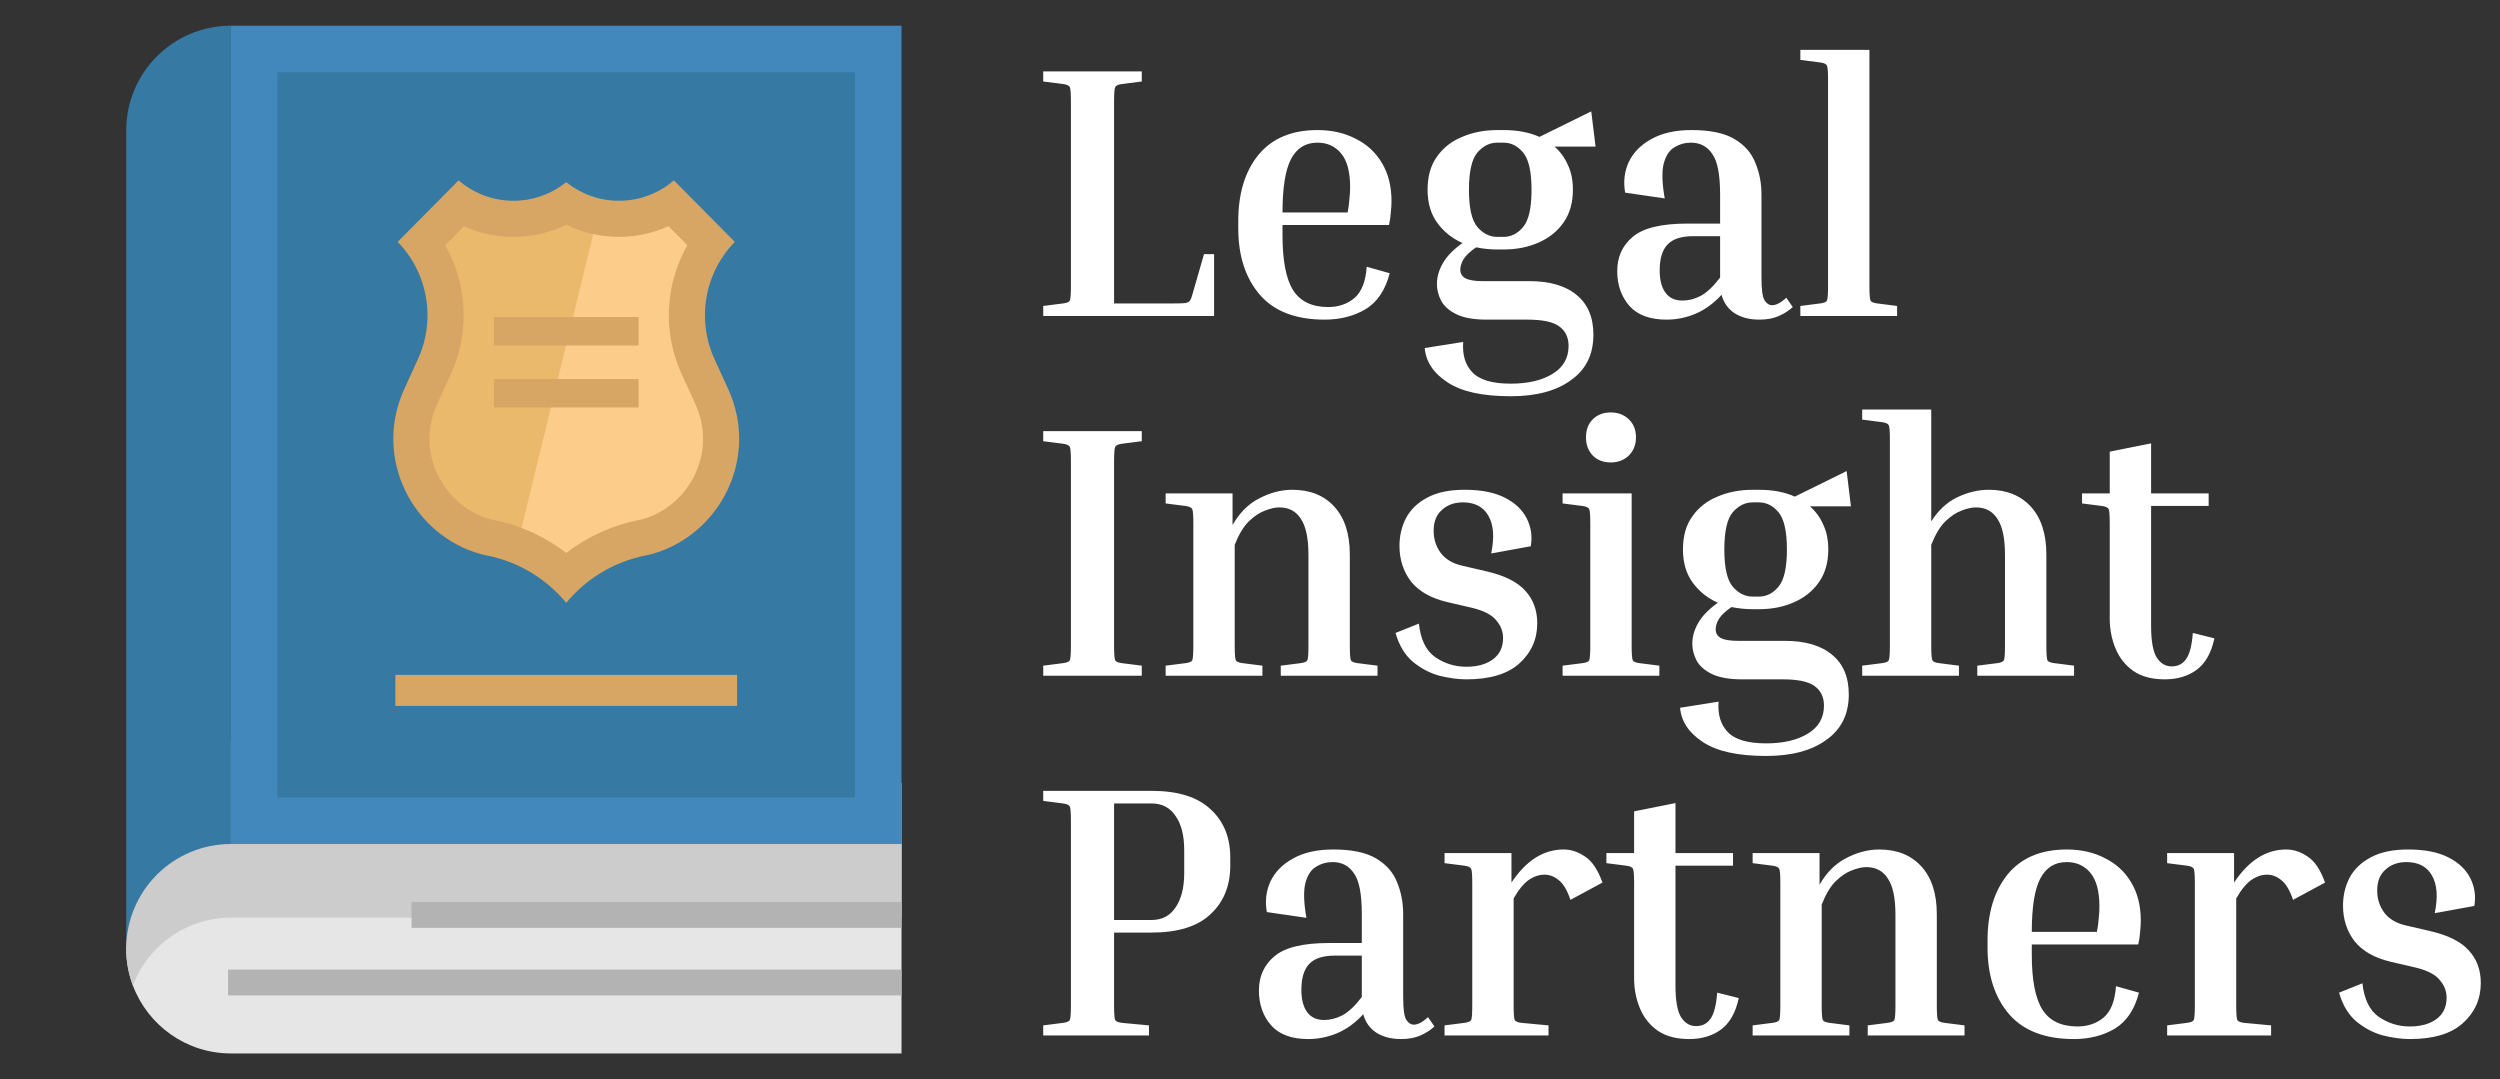 <svg width="973" height="420" viewBox="0 0 973 420" fill="none" xmlns="http://www.w3.org/2000/svg">
<rect x="0" y="0" width="973" height="420" fill="#333333" stroke="none"/>
<path d="M468.6 98.92H472.52V123H406.02V119.08L413.72 118.1C415.213 117.913 416.1 117.54 416.38 116.98C416.66 116.327 416.8 114.413 416.8 111.24V39.56C416.8 36.387 416.66 34.52 416.38 33.96C416.1 33.307 415.213 32.887 413.72 32.7L406.02 31.72V27.8H444.38V31.72L436.68 32.7C435.187 32.887 434.3 33.307 434.02 33.96C433.74 34.52 433.6 36.387 433.6 39.56V118.1H456.56C458.8 118.1 460.387 118.053 461.32 117.96C462.253 117.773 462.86 117.447 463.14 116.98C463.513 116.42 463.84 115.58 464.12 114.46L468.6 98.92ZM540.872 106.34C539.192 112.873 536.065 117.54 531.492 120.34C526.918 123.047 521.598 124.4 515.532 124.4C504.332 124.4 495.932 121.18 490.332 114.74C484.732 108.207 481.932 99.573 481.932 88.84V86.04C481.932 75.307 484.545 66.72 489.772 60.28C495.092 53.84 502.745 50.62 512.732 50.62C518.332 50.62 523.278 51.74 527.572 53.98C531.958 56.127 535.365 59.253 537.792 63.36C540.312 67.467 541.572 72.46 541.572 78.34C541.572 79.74 541.478 81.233 541.292 82.82C541.198 84.407 540.965 85.993 540.592 87.58H499.152V91.64C499.152 101.533 500.552 108.673 503.352 113.06C506.152 117.353 510.678 119.5 516.932 119.5C520.945 119.5 524.352 118.333 527.152 116C529.952 113.573 531.538 109.513 531.912 103.82L540.872 106.34ZM512.732 55.52C508.158 55.52 504.752 57.62 502.512 61.82C500.272 66.02 499.152 72.973 499.152 82.68H524.492C524.865 80.813 525.098 79.087 525.192 77.5C525.378 75.82 525.472 74.28 525.472 72.88C525.472 66.907 524.305 62.52 521.972 59.72C519.638 56.92 516.558 55.52 512.732 55.52ZM620.153 130.28C620.153 137.933 617.26 143.813 611.473 147.92C605.78 152.12 597.94 154.22 587.953 154.22C576.94 154.22 568.727 152.4 563.313 148.76C557.9 145.213 554.96 140.78 554.493 135.46L569.473 133.08C569.1 138.027 570.267 141.947 572.973 144.84C575.773 147.827 580.767 149.32 587.953 149.32C594.673 149.32 600.087 148.06 604.193 145.54C608.393 143.02 610.493 139.38 610.493 134.62C610.493 131.26 609.233 128.693 606.713 126.92C604.287 125.24 600.227 124.4 594.533 124.4H578.573C573.627 124.4 569.707 123.7 566.813 122.3C564.013 120.9 562.053 119.173 560.933 117.12C559.813 114.973 559.253 112.78 559.253 110.54C559.253 107.833 560 105.173 561.493 102.56C562.987 99.853 565.553 97.193 569.193 94.58C565.18 92.807 561.913 90.193 559.393 86.74C556.873 83.287 555.613 78.993 555.613 73.86C555.613 68.633 556.827 64.34 559.253 60.98C561.68 57.527 564.947 54.96 569.053 53.28C573.16 51.507 577.733 50.62 582.773 50.62H585.153C590.567 50.62 595.233 51.507 599.153 53.28L619.313 43.34L620.993 57.06H605.033C607.273 59.02 609 61.4 610.213 64.2C611.52 66.907 612.173 70.127 612.173 73.86C612.173 78.9 610.96 83.147 608.533 86.6C606.107 90.053 602.84 92.667 598.733 94.44C594.72 96.213 590.193 97.1 585.153 97.1H582.773C579.973 97.1 577.22 96.82 574.513 96.26C572.18 97.847 570.547 99.387 569.613 100.88C568.773 102.28 568.353 103.633 568.353 104.94C568.353 106.433 569.007 107.553 570.313 108.3C571.713 109.047 573.953 109.42 577.033 109.42H595.233C603.26 109.42 609.42 111.24 613.713 114.88C618.007 118.427 620.153 123.56 620.153 130.28ZM585.153 92.2C588.14 92.2 590.707 90.893 592.853 88.28C595 85.667 596.073 80.86 596.073 73.86C596.073 66.86 595 62.053 592.853 59.44C590.707 56.827 588.14 55.52 585.153 55.52H582.773C579.787 55.52 577.173 56.827 574.933 59.44C572.787 62.053 571.713 66.86 571.713 73.86C571.713 80.86 572.787 85.667 574.933 88.28C577.173 90.893 579.787 92.2 582.773 92.2H585.153ZM697.745 119.5C696.252 120.9 694.432 122.067 692.285 123C690.232 123.933 687.712 124.4 684.725 124.4C680.898 124.4 677.678 123.56 675.065 121.88C672.545 120.2 670.865 117.82 670.025 114.74C666.945 118.1 663.538 120.573 659.805 122.16C656.165 123.653 652.432 124.4 648.605 124.4C642.165 124.4 637.358 122.627 634.185 119.08C631.012 115.44 629.425 110.913 629.425 105.5C629.425 99.993 631.432 95.56 635.445 92.2C639.458 88.747 646.552 87.02 656.725 87.02H669.465V75.68C669.465 67.933 668.438 62.66 666.385 59.86C664.425 56.967 661.672 55.52 658.125 55.52C655.792 55.52 653.645 56.127 651.685 57.34C649.725 58.46 648.325 60.607 647.485 63.78C646.738 66.86 646.878 71.34 647.905 77.22L632.505 74.98C631.758 70.687 632.225 66.72 633.905 63.08C635.678 59.347 638.618 56.36 642.725 54.12C646.832 51.787 652.058 50.62 658.405 50.62C665.592 50.62 671.145 51.787 675.065 54.12C678.985 56.453 681.692 59.533 683.185 63.36C684.772 67.187 685.565 71.293 685.565 75.68V108.02C685.565 112.78 685.985 115.767 686.825 116.98C687.665 118.193 688.598 118.8 689.625 118.8C691.305 118.8 693.172 117.82 695.225 115.86L697.745 119.5ZM654.765 116.98C657.192 116.98 659.572 116.373 661.905 115.16C664.332 113.853 666.852 111.473 669.465 108.02V91.92H658.965C654.392 91.92 651.078 92.993 649.025 95.14C646.972 97.287 645.945 100.647 645.945 105.22C645.945 108.953 646.692 111.847 648.185 113.9C649.678 115.953 651.872 116.98 654.765 116.98ZM700.697 23.32V19.4H727.577V111.24C727.577 114.413 727.717 116.327 727.997 116.98C728.277 117.54 729.164 117.913 730.657 118.1L738.357 119.08V123H700.697V119.08L708.397 118.1C709.89 117.913 710.777 117.54 711.057 116.98C711.337 116.327 711.477 114.413 711.477 111.24V31.16C711.477 27.987 711.337 26.12 711.057 25.56C710.777 24.907 709.89 24.487 708.397 24.3L700.697 23.32ZM406.02 171.72V167.8H444.38V171.72L436.68 172.7C435.187 172.887 434.3 173.307 434.02 173.96C433.74 174.52 433.6 176.387 433.6 179.56V251.24C433.6 254.413 433.74 256.327 434.02 256.98C434.3 257.54 435.187 257.913 436.68 258.1L444.38 259.08V263H406.02V259.08L413.72 258.1C415.213 257.913 416.1 257.54 416.38 256.98C416.66 256.327 416.8 254.413 416.8 251.24V179.56C416.8 176.387 416.66 174.52 416.38 173.96C416.1 173.307 415.213 172.887 413.72 172.7L406.02 171.72ZM536.129 259.08V263H498.469V259.08L506.169 258.1C507.663 257.913 508.549 257.54 508.829 256.98C509.109 256.327 509.249 254.413 509.249 251.24V215.96C509.249 209.52 508.269 204.853 506.309 201.96C504.443 198.973 501.643 197.48 497.909 197.48C496.323 197.48 494.456 197.9 492.309 198.74C490.256 199.487 488.156 200.887 486.009 202.94C483.956 204.993 482.136 208.027 480.549 212.04V251.24C480.549 254.413 480.689 256.327 480.969 256.98C481.249 257.54 482.136 257.913 483.629 258.1L491.329 259.08V263H453.669V259.08L461.369 258.1C462.863 257.913 463.749 257.54 464.029 256.98C464.309 256.327 464.449 254.413 464.449 251.24V203.78C464.449 200.607 464.309 198.74 464.029 198.18C463.749 197.527 462.863 197.107 461.369 196.92L453.669 195.94V192.02H479.709V204.34C482.416 199.58 485.869 196.127 490.069 193.98C494.363 191.74 498.656 190.62 502.949 190.62C509.856 190.62 515.316 192.813 519.329 197.2C523.343 201.587 525.349 207.793 525.349 215.82V251.24C525.349 254.413 525.489 256.327 525.769 256.98C526.049 257.54 526.936 257.913 528.429 258.1L536.129 259.08ZM572.816 236.54L563.156 234.3C556.902 232.807 552.236 230.147 549.156 226.32C546.169 222.4 544.676 217.78 544.676 212.46C544.676 208.54 545.516 204.947 547.196 201.68C548.969 198.32 551.722 195.66 555.456 193.7C559.189 191.647 564.042 190.62 570.016 190.62C576.456 190.62 581.682 191.647 585.696 193.7C589.709 195.753 592.556 198.46 594.236 201.82C595.916 205.18 596.429 208.773 595.776 212.6L580.376 215.4C581.682 209.053 581.309 204.153 579.256 200.7C577.296 197.247 573.982 195.52 569.316 195.52C566.049 195.52 563.342 196.5 561.196 198.46C559.049 200.327 557.976 203.033 557.976 206.58C557.976 209.847 558.909 212.74 560.776 215.26C562.642 217.687 565.396 219.32 569.036 220.16L578.696 222.4C585.602 223.987 590.596 226.507 593.676 229.96C596.756 233.32 598.296 237.52 598.296 242.56C598.296 248.813 595.962 254.04 591.296 258.24C586.722 262.347 579.862 264.4 570.716 264.4C567.542 264.4 564.042 263.933 560.216 263C556.482 261.973 553.029 260.153 549.856 257.54C546.776 254.927 544.536 251.193 543.136 246.34L552.236 242.7C552.889 248.86 554.989 253.2 558.536 255.72C562.176 258.24 566.236 259.5 570.716 259.5C574.916 259.5 578.322 258.567 580.936 256.7C583.642 254.74 584.996 251.94 584.996 248.3C584.996 245.78 584.109 243.493 582.336 241.44C580.656 239.293 577.482 237.66 572.816 236.54ZM626.921 179.98C624.028 179.98 621.695 179.093 619.921 177.32C618.148 175.453 617.261 173.073 617.261 170.18C617.261 167.287 618.148 164.953 619.921 163.18C621.695 161.407 624.028 160.52 626.921 160.52C629.721 160.52 632.055 161.407 633.921 163.18C635.788 164.953 636.721 167.287 636.721 170.18C636.721 173.073 635.788 175.453 633.921 177.32C632.055 179.093 629.721 179.98 626.921 179.98ZM608.161 195.94V192.02H635.041V251.24C635.041 254.413 635.181 256.327 635.461 256.98C635.741 257.54 636.628 257.913 638.121 258.1L645.821 259.08V263H608.161V259.08L615.861 258.1C617.355 257.913 618.241 257.54 618.521 256.98C618.801 256.327 618.941 254.413 618.941 251.24V203.78C618.941 200.607 618.801 198.74 618.521 198.18C618.241 197.527 617.355 197.107 615.861 196.92L608.161 195.94ZM719.548 270.28C719.548 277.933 716.654 283.813 710.868 287.92C705.174 292.12 697.334 294.22 687.348 294.22C676.334 294.22 668.121 292.4 662.708 288.76C657.294 285.213 654.354 280.78 653.888 275.46L668.868 273.08C668.494 278.027 669.661 281.947 672.368 284.84C675.168 287.827 680.161 289.32 687.348 289.32C694.068 289.32 699.481 288.06 703.588 285.54C707.788 283.02 709.888 279.38 709.888 274.62C709.888 271.26 708.628 268.693 706.108 266.92C703.681 265.24 699.621 264.4 693.928 264.4H677.968C673.021 264.4 669.101 263.7 666.208 262.3C663.408 260.9 661.448 259.173 660.328 257.12C659.208 254.973 658.648 252.78 658.648 250.54C658.648 247.833 659.394 245.173 660.888 242.56C662.381 239.853 664.948 237.193 668.588 234.58C664.574 232.807 661.308 230.193 658.788 226.74C656.268 223.287 655.008 218.993 655.008 213.86C655.008 208.633 656.221 204.34 658.648 200.98C661.074 197.527 664.341 194.96 668.448 193.28C672.554 191.507 677.128 190.62 682.168 190.62H684.548C689.961 190.62 694.628 191.507 698.548 193.28L718.708 183.34L720.388 197.06H704.428C706.668 199.02 708.394 201.4 709.608 204.2C710.914 206.907 711.568 210.127 711.568 213.86C711.568 218.9 710.354 223.147 707.928 226.6C705.501 230.053 702.234 232.667 698.128 234.44C694.114 236.213 689.588 237.1 684.548 237.1H682.168C679.368 237.1 676.614 236.82 673.908 236.26C671.574 237.847 669.941 239.387 669.008 240.88C668.168 242.28 667.748 243.633 667.748 244.94C667.748 246.433 668.401 247.553 669.708 248.3C671.108 249.047 673.348 249.42 676.428 249.42H694.628C702.654 249.42 708.814 251.24 713.108 254.88C717.401 258.427 719.548 263.56 719.548 270.28ZM684.548 232.2C687.534 232.2 690.101 230.893 692.248 228.28C694.394 225.667 695.468 220.86 695.468 213.86C695.468 206.86 694.394 202.053 692.248 199.44C690.101 196.827 687.534 195.52 684.548 195.52H682.168C679.181 195.52 676.568 196.827 674.328 199.44C672.181 202.053 671.108 206.86 671.108 213.86C671.108 220.86 672.181 225.667 674.328 228.28C676.568 230.893 679.181 232.2 682.168 232.2H684.548ZM807.22 259.08V263H769.56V259.08L777.26 258.1C778.753 257.913 779.64 257.54 779.92 256.98C780.2 256.327 780.34 254.413 780.34 251.24V215.96C780.34 209.52 779.36 204.853 777.4 201.96C775.533 198.973 772.733 197.48 769 197.48C767.413 197.48 765.546 197.9 763.4 198.74C761.346 199.487 759.246 200.887 757.1 202.94C755.046 204.993 753.226 208.027 751.64 212.04V251.24C751.64 254.413 751.78 256.327 752.06 256.98C752.34 257.54 753.226 257.913 754.72 258.1L762.42 259.08V263H724.76V259.08L732.46 258.1C733.953 257.913 734.84 257.54 735.12 256.98C735.4 256.327 735.54 254.413 735.54 251.24V171.16C735.54 167.987 735.4 166.12 735.12 165.56C734.84 164.907 733.953 164.487 732.46 164.3L724.76 163.32V159.4H751.64V202.94C754.346 198.647 757.706 195.52 761.72 193.56C765.826 191.6 769.933 190.62 774.04 190.62C780.946 190.62 786.406 192.813 790.42 197.2C794.433 201.587 796.44 207.793 796.44 215.82V251.24C796.44 254.413 796.58 256.327 796.86 256.98C797.14 257.54 798.026 257.913 799.52 258.1L807.22 259.08ZM861.849 248.44C860.636 254.133 858.302 258.24 854.849 260.76C851.489 263.187 847.382 264.4 842.529 264.4C837.582 264.4 833.522 263.327 830.349 261.18C827.176 258.94 824.842 256 823.349 252.36C821.856 248.72 821.109 244.847 821.109 240.74V203.78C821.109 200.607 820.969 198.74 820.689 198.18C820.409 197.527 819.522 197.107 818.029 196.92L810.329 195.94V192.02H821.109V175.78L837.209 172.56V192.02H859.609V196.92H837.209V243.54C837.209 249.513 837.956 253.667 839.449 256C840.942 258.24 842.856 259.36 845.189 259.36C847.616 259.36 849.482 258.427 850.789 256.56C852.189 254.693 853.076 251.287 853.449 246.34L861.849 248.44ZM406.02 311.72V307.8H448.16C458.427 307.8 466.08 310.18 471.12 314.94C476.253 319.607 478.82 325.86 478.82 333.7V336.92C478.82 344.76 476.253 351.06 471.12 355.82C466.08 360.58 458.427 362.96 448.16 362.96H433.6V391.24C433.6 394.413 433.74 396.327 434.02 396.98C434.3 397.54 435.187 397.913 436.68 398.1L447.18 399.08V403H406.02V399.08L413.72 398.1C415.213 397.913 416.1 397.54 416.38 396.98C416.66 396.327 416.8 394.413 416.8 391.24V319.56C416.8 316.387 416.66 314.52 416.38 313.96C416.1 313.307 415.213 312.887 413.72 312.7L406.02 311.72ZM448.16 312.7H433.6V358.06H448.16C452.267 358.06 455.393 356.427 457.54 353.16C459.78 349.893 460.9 345.413 460.9 339.72V330.9C460.9 325.207 459.78 320.773 457.54 317.6C455.393 314.333 452.267 312.7 448.16 312.7ZM558.292 399.5C556.799 400.9 554.979 402.067 552.832 403C550.779 403.933 548.259 404.4 545.272 404.4C541.445 404.4 538.225 403.56 535.612 401.88C533.092 400.2 531.412 397.82 530.572 394.74C527.492 398.1 524.085 400.573 520.352 402.16C516.712 403.653 512.979 404.4 509.152 404.4C502.712 404.4 497.905 402.627 494.732 399.08C491.559 395.44 489.972 390.913 489.972 385.5C489.972 379.993 491.979 375.56 495.992 372.2C500.005 368.747 507.099 367.02 517.272 367.02H530.012V355.68C530.012 347.933 528.985 342.66 526.932 339.86C524.972 336.967 522.219 335.52 518.672 335.52C516.339 335.52 514.192 336.127 512.232 337.34C510.272 338.46 508.872 340.607 508.032 343.78C507.285 346.86 507.425 351.34 508.452 357.22L493.052 354.98C492.305 350.687 492.772 346.72 494.452 343.08C496.225 339.347 499.165 336.36 503.272 334.12C507.379 331.787 512.605 330.62 518.952 330.62C526.139 330.62 531.692 331.787 535.612 334.12C539.532 336.453 542.239 339.533 543.732 343.36C545.319 347.187 546.112 351.293 546.112 355.68V388.02C546.112 392.78 546.532 395.767 547.372 396.98C548.212 398.193 549.145 398.8 550.172 398.8C551.852 398.8 553.719 397.82 555.772 395.86L558.292 399.5ZM515.312 396.98C517.739 396.98 520.119 396.373 522.452 395.16C524.879 393.853 527.399 391.473 530.012 388.02V371.92H519.512C514.939 371.92 511.625 372.993 509.572 375.14C507.519 377.287 506.492 380.647 506.492 385.22C506.492 388.953 507.239 391.847 508.732 393.9C510.225 395.953 512.419 396.98 515.312 396.98ZM562.224 335.94V332.02H588.264V343.5C593.957 334.913 600.724 330.62 608.564 330.62C611.457 330.62 614.257 331.553 616.964 333.42C619.671 335.193 621.911 338.553 623.684 343.5L611.224 350.22C609.917 346.393 608.377 343.827 606.604 342.52C604.924 341.12 603.104 340.42 601.144 340.42C599.091 340.42 597.084 341.073 595.124 342.38C593.164 343.687 591.157 346.113 589.104 349.66V391.24C589.104 394.413 589.244 396.327 589.524 396.98C589.804 397.54 590.691 397.913 592.184 398.1L602.684 399.08V403H562.224V399.08L569.924 398.1C571.417 397.913 572.304 397.54 572.584 396.98C572.864 396.327 573.004 394.413 573.004 391.24V343.78C573.004 340.607 572.864 338.74 572.584 338.18C572.304 337.527 571.417 337.107 569.924 336.92L562.224 335.94ZM676.732 388.44C675.519 394.133 673.185 398.24 669.732 400.76C666.372 403.187 662.265 404.4 657.412 404.4C652.465 404.4 648.405 403.327 645.232 401.18C642.059 398.94 639.725 396 638.232 392.36C636.739 388.72 635.992 384.847 635.992 380.74V343.78C635.992 340.607 635.852 338.74 635.572 338.18C635.292 337.527 634.405 337.107 632.912 336.92L625.212 335.94V332.02H635.992V315.78L652.092 312.56V332.02H674.492V336.92H652.092V383.54C652.092 389.513 652.839 393.667 654.332 396C655.825 398.24 657.739 399.36 660.072 399.36C662.499 399.36 664.365 398.427 665.672 396.56C667.072 394.693 667.959 391.287 668.332 386.34L676.732 388.44ZM764.586 399.08V403H726.926V399.08L734.626 398.1C736.12 397.913 737.006 397.54 737.286 396.98C737.566 396.327 737.706 394.413 737.706 391.24V355.96C737.706 349.52 736.726 344.853 734.766 341.96C732.9 338.973 730.1 337.48 726.366 337.48C724.78 337.48 722.913 337.9 720.766 338.74C718.713 339.487 716.613 340.887 714.466 342.94C712.413 344.993 710.593 348.027 709.006 352.04V391.24C709.006 394.413 709.146 396.327 709.426 396.98C709.706 397.54 710.593 397.913 712.086 398.1L719.786 399.08V403H682.126V399.08L689.826 398.1C691.32 397.913 692.206 397.54 692.486 396.98C692.766 396.327 692.906 394.413 692.906 391.24V343.78C692.906 340.607 692.766 338.74 692.486 338.18C692.206 337.527 691.32 337.107 689.826 336.92L682.126 335.94V332.02H708.166V344.34C710.873 339.58 714.326 336.127 718.526 333.98C722.82 331.74 727.113 330.62 731.406 330.62C738.313 330.62 743.773 332.813 747.786 337.2C751.8 341.587 753.806 347.793 753.806 355.82V391.24C753.806 394.413 753.946 396.327 754.226 396.98C754.506 397.54 755.393 397.913 756.886 398.1L764.586 399.08ZM832.493 386.34C830.813 392.873 827.686 397.54 823.113 400.34C818.539 403.047 813.219 404.4 807.153 404.4C795.953 404.4 787.553 401.18 781.953 394.74C776.353 388.207 773.553 379.573 773.553 368.84V366.04C773.553 355.307 776.166 346.72 781.393 340.28C786.713 333.84 794.366 330.62 804.353 330.62C809.953 330.62 814.899 331.74 819.193 333.98C823.579 336.127 826.986 339.253 829.413 343.36C831.933 347.467 833.193 352.46 833.193 358.34C833.193 359.74 833.099 361.233 832.913 362.82C832.819 364.407 832.586 365.993 832.213 367.58H790.773V371.64C790.773 381.533 792.173 388.673 794.973 393.06C797.773 397.353 802.299 399.5 808.553 399.5C812.566 399.5 815.973 398.333 818.773 396C821.573 393.573 823.159 389.513 823.533 383.82L832.493 386.34ZM804.353 335.52C799.779 335.52 796.373 337.62 794.133 341.82C791.893 346.02 790.773 352.973 790.773 362.68H816.113C816.486 360.813 816.719 359.087 816.813 357.5C816.999 355.82 817.093 354.28 817.093 352.88C817.093 346.907 815.926 342.52 813.593 339.72C811.259 336.92 808.179 335.52 804.353 335.52ZM843.454 335.94V332.02H869.494V343.5C875.188 334.913 881.954 330.62 889.794 330.62C892.688 330.62 895.488 331.553 898.194 333.42C900.901 335.193 903.141 338.553 904.914 343.5L892.454 350.22C891.148 346.393 889.608 343.827 887.834 342.52C886.154 341.12 884.334 340.42 882.374 340.42C880.321 340.42 878.314 341.073 876.354 342.38C874.394 343.687 872.388 346.113 870.334 349.66V391.24C870.334 394.413 870.474 396.327 870.754 396.98C871.034 397.54 871.921 397.913 873.414 398.1L883.914 399.08V403H843.454V399.08L851.154 398.1C852.648 397.913 853.534 397.54 853.814 396.98C854.094 396.327 854.234 394.413 854.234 391.24V343.78C854.234 340.607 854.094 338.74 853.814 338.18C853.534 337.527 852.648 337.107 851.154 336.92L843.454 335.94ZM940.042 376.54L930.382 374.3C924.129 372.807 919.462 370.147 916.382 366.32C913.396 362.4 911.902 357.78 911.902 352.46C911.902 348.54 912.742 344.947 914.422 341.68C916.196 338.32 918.949 335.66 922.682 333.7C926.416 331.647 931.269 330.62 937.242 330.62C943.682 330.62 948.909 331.647 952.922 333.7C956.936 335.753 959.782 338.46 961.462 341.82C963.142 345.18 963.656 348.773 963.002 352.6L947.602 355.4C948.909 349.053 948.536 344.153 946.482 340.7C944.522 337.247 941.209 335.52 936.542 335.52C933.276 335.52 930.569 336.5 928.422 338.46C926.276 340.327 925.202 343.033 925.202 346.58C925.202 349.847 926.136 352.74 928.002 355.26C929.869 357.687 932.622 359.32 936.262 360.16L945.922 362.4C952.829 363.987 957.822 366.507 960.902 369.96C963.982 373.32 965.522 377.52 965.522 382.56C965.522 388.813 963.189 394.04 958.522 398.24C953.949 402.347 947.089 404.4 937.942 404.4C934.769 404.4 931.269 403.933 927.442 403C923.709 401.973 920.256 400.153 917.082 397.54C914.002 394.927 911.762 391.193 910.362 386.34L919.462 382.7C920.116 388.86 922.216 393.2 925.762 395.72C929.402 398.24 933.462 399.5 937.942 399.5C942.142 399.5 945.549 398.567 948.162 396.7C950.869 394.74 952.222 391.94 952.222 388.3C952.222 385.78 951.336 383.493 949.562 381.44C947.882 379.293 944.709 377.66 940.042 376.54Z" fill="white"/>
<path d="M350.87 328.488V410H89.882C72.425 410 57.522 399.009 51.72 383.573C50.041 379.119 49.126 374.292 49.126 369.244C49.126 357.991 53.691 347.795 61.062 340.424C68.443 333.053 78.629 328.488 89.882 328.488H350.87Z" fill="#E6E6E6"/>
<path d="M89.882 288.707C78.629 288.707 68.443 298.431 61.062 305.802C53.691 313.173 49.126 357.991 49.126 369.244C49.126 374.292 50.041 379.119 51.72 383.573C53.782 378.083 56.989 373.155 61.062 369.083C68.443 361.712 78.629 357.147 89.882 357.147H350.87V304.796L89.882 288.707Z" fill="#CCCCCC"/>
<path d="M89.882 10V328.488C78.629 328.488 68.443 333.053 61.062 340.424C53.691 347.795 49.126 357.991 49.126 369.244V50.756C49.126 28.251 67.377 10 89.882 10Z" fill="#3679A3"/>
<path d="M350.875 377.359H88.775V387.415H350.875V377.359Z" fill="#B3B3B3"/>
<path d="M350.875 351.07H160.171V361.126H350.875V351.07Z" fill="#B3B3B3"/>
<path d="M350.87 10V328.488H89.882V10H350.87Z" fill="#4288BC"/>
<path d="M332.77 28.101H107.982V310.387H332.77V28.101Z" fill="#3679A3"/>
<path d="M262.279 70.194L285.98 94.137C278.368 101.95 274.366 112.258 274.366 122.716C274.366 128.478 275.572 134.27 278.066 139.73L283.416 151.425C295.694 178.304 280.158 208.28 253.691 215.641C253.128 215.802 252.364 215.973 251.459 216.144C239.271 218.527 228.28 225.043 220.376 234.627C212.482 225.043 201.481 218.527 189.304 216.144C188.389 215.973 187.624 215.802 187.071 215.641C160.604 208.28 145.068 178.304 157.346 151.425L162.686 139.73C165.18 134.27 166.386 128.468 166.386 122.716C166.386 112.258 162.384 101.94 154.782 94.137L178.484 70.194C184.215 75.152 191.687 78.138 199.852 78.138C207.625 78.138 214.765 75.423 220.376 70.888C225.987 75.423 233.127 78.138 240.91 78.138C249.075 78.138 256.537 75.152 262.279 70.194Z" fill="#D8A664"/>
<path d="M270.565 184.388C266.512 193.106 258.98 199.552 249.92 202.076L249.82 202.106C249.82 202.106 249.528 202.187 248.844 202.307C238.406 204.349 228.662 208.793 220.376 215.169C215.107 211.106 209.244 207.828 202.99 205.465C199.45 204.117 195.77 203.061 192.009 202.327L191.888 202.307C191.234 202.187 190.963 202.106 190.953 202.106L190.842 202.076C181.782 199.552 174.25 193.106 170.198 184.388C166.145 175.7 166.135 166.066 170.147 157.277L175.497 145.582C178.795 138.352 180.465 130.66 180.465 122.716C180.465 113.022 177.961 103.68 173.275 95.464L180.595 88.073C186.599 90.778 193.155 92.216 199.852 92.216C206.992 92.216 214.021 90.567 220.376 87.47C223.715 89.099 227.244 90.326 230.874 91.12C234.153 91.844 237.521 92.216 240.91 92.216C247.597 92.216 254.164 90.778 260.167 88.073L267.488 95.464C262.792 103.68 260.288 113.022 260.288 122.716C260.288 130.66 261.957 138.352 265.265 145.582L270.615 157.277C274.627 166.066 274.617 175.7 270.565 184.388Z" fill="#EAB96C"/>
<path d="M286.874 262.665H153.883V274.732H286.874V262.665Z" fill="#D8A664"/>
<path d="M270.565 184.388C266.512 193.106 258.98 199.552 249.92 202.076L249.82 202.106C249.82 202.106 249.528 202.187 248.844 202.307C238.406 204.349 228.662 208.793 220.376 215.169C215.107 211.106 209.244 207.828 202.99 205.465L230.875 91.12C234.153 91.844 237.521 92.216 240.91 92.216C247.597 92.216 254.164 90.778 260.167 88.073L267.488 95.464C262.792 103.68 260.288 113.022 260.288 122.716C260.288 130.66 261.957 138.352 265.265 145.582L270.615 157.277C274.627 166.066 274.617 175.7 270.565 184.388Z" fill="#FCCC8B"/>
<path d="M248.534 123.398H192.224V134.46H248.534V123.398Z" fill="#D8A664"/>
<path d="M248.534 147.531H192.224V158.593H248.534V147.531Z" fill="#D8A664"/>
</svg>

